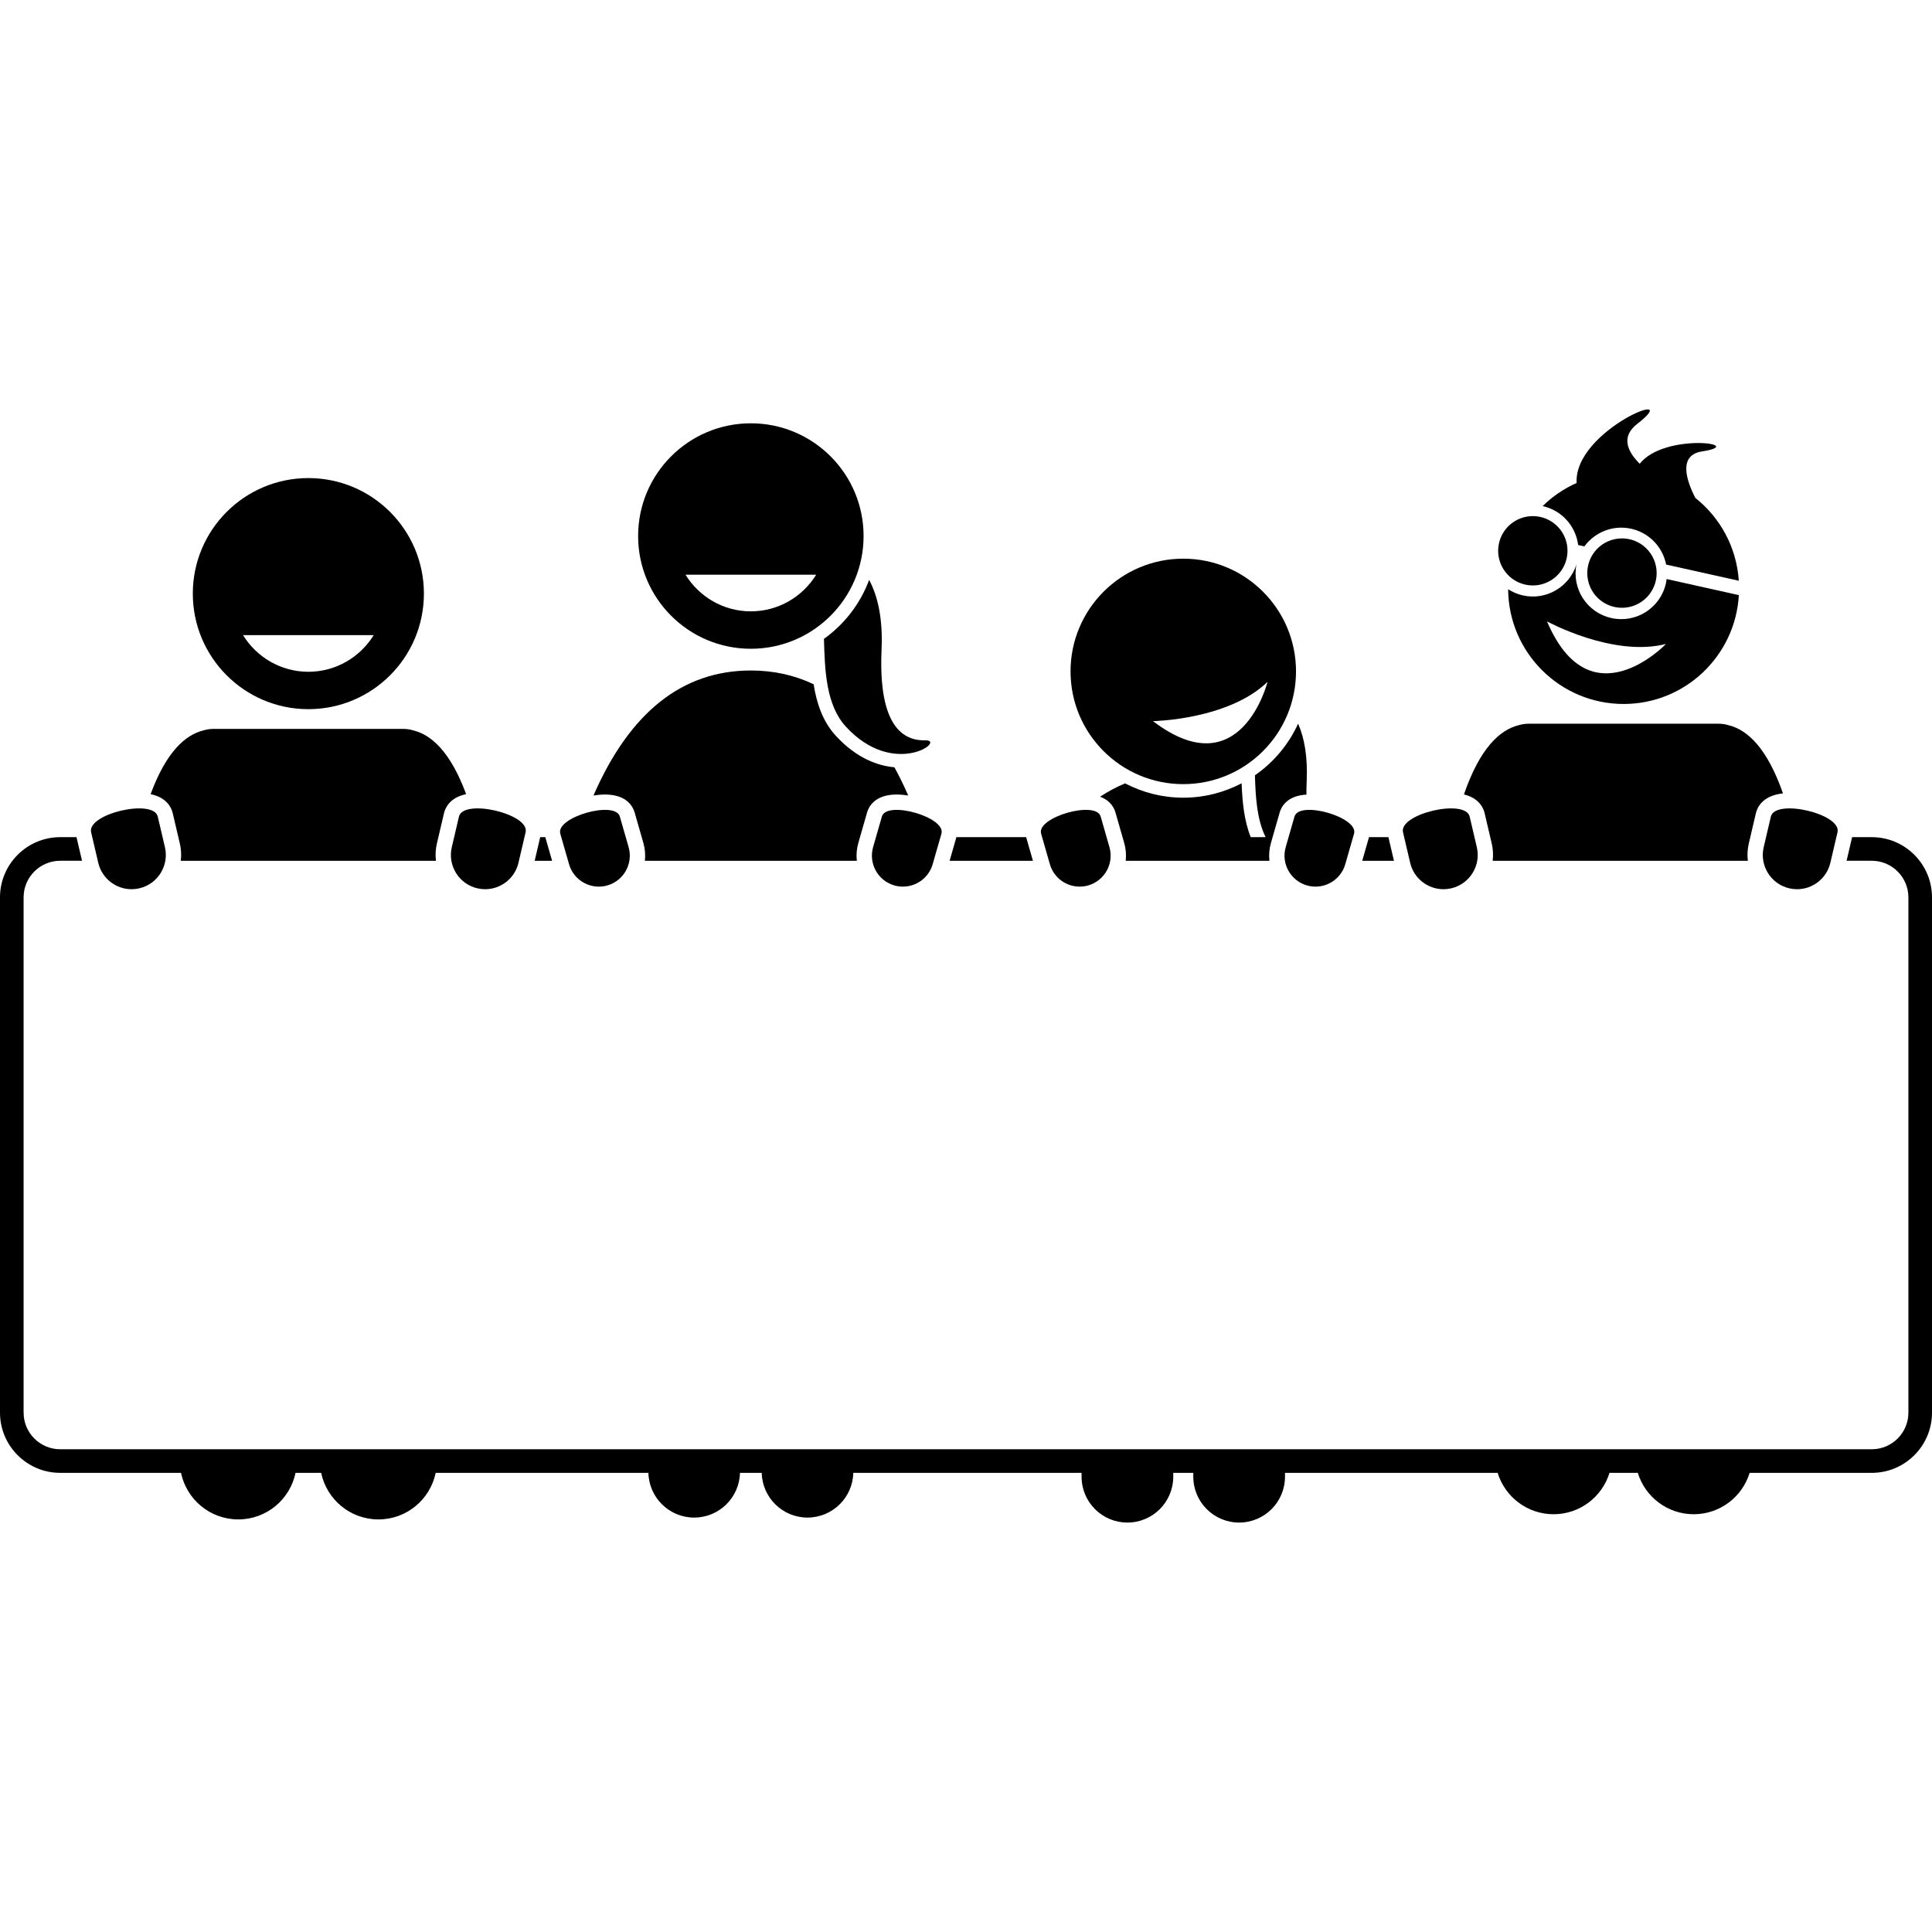 <?xml version="1.0" encoding="UTF-8"?> <svg xmlns="http://www.w3.org/2000/svg" id="Layer_1" height="512" viewBox="0 0 327.339 188.597" width="512"><g><path d="m188.984 68.259 1.486 5.174c.288 1.002.373 2.03.261 3.037h24.349c-.112-1.006-.028-2.034.261-3.037l1.486-5.174c.249-.865 1.186-2.821 4.522-2.997-.004-.724.009-1.488.045-2.303.184-4.152-.398-7.306-1.452-9.72-1.615 3.534-4.152 6.558-7.319 8.748.107 3.64.323 7.478 1.814 10.482h-2.524c-1.127-2.809-1.422-6.01-1.545-9.103-.008-.003-.016-.006-.023-.01-2.954 1.542-6.304 2.427-9.861 2.427-3.557 0-6.907-.885-9.861-2.427-1.401.586-2.821 1.328-4.238 2.264 1.804.647 2.407 1.968 2.6 2.637z"></path><path d="m219.583 44.385c0-10.549-8.551-19.1-19.1-19.1s-19.1 8.551-19.1 19.1 8.551 19.1 19.1 19.1 19.1-8.551 19.1-19.1zm-24.23 8.426s12.755-.212 19.408-6.661c0 0-4.5 18.024-19.408 6.661z"></path><path d="m107.516 68.259 1.486 5.174c.288 1.002.373 2.03.261 3.037h35.908c-.112-1.006-.028-2.034.261-3.037l1.486-5.174c.261-.906 1.27-3.014 5.009-3.014.609 0 1.271.058 1.954.166-.739-1.697-1.52-3.29-2.339-4.783-2.716-.241-6.352-1.444-9.923-5.331-2.216-2.412-3.254-5.492-3.767-8.736-3.247-1.546-6.791-2.329-10.635-2.329-11.629 0-20.532 7.106-26.663 21.179.682-.108 1.343-.165 1.952-.165 3.739 0 4.748 2.108 5.009 3.014z"></path><path d="m156.798 56.067c-3.593.085-8.023-2.116-7.434-15.373.232-5.22-.625-9.025-2.103-11.816-1.506 4.05-4.194 7.521-7.658 9.991.146 5.342.347 11.212 3.709 14.871 8.172 8.894 17.079 2.242 13.486 2.327z"></path><path d="m146.317 21.45c0-10.549-8.551-19.1-19.1-19.1s-19.1 8.551-19.1 19.1c0 10.549 8.551 19.1 19.1 19.1 10.549-0 19.1-8.551 19.1-19.1zm-19.1 12.76c-4.677 0-8.774-2.489-11.068-6.205h22.136c-2.294 3.715-6.391 6.205-11.068 6.205z"></path><path d="m251.539 68.4 1.211 5.174c.229.977.266 1.953.154 2.896h43.234c-.112-.943-.075-1.919.154-2.896l1.211-5.174c.218-.932 1.103-2.984 4.589-3.345-2.69-7.714-6.043-10.777-9.216-11.554-.546-.164-1.127-.254-1.73-.254h-32.104c-.605 0-1.187.09-1.735.255-3.195.785-6.574 3.889-9.272 11.729 2.597.627 3.311 2.34 3.505 3.168z"></path><path d="m267.297 25.483c.01-.032.016-.065.027-.096l-.01-.002c-.006.033-.01.066-.017.099z"></path><path d="m267.388 22.968 1.054.235c1.763-2.405 4.837-3.676 7.934-2.987 3.097.689 5.342 3.145 5.918 6.07l12.311 2.74c-.375-5.69-3.167-10.71-7.375-14.043-1.648-3.251-2.795-7.263 1.15-7.87 8.014-1.234-6.344-3.256-10.562 2.091-2.16-2.155-3.185-4.618-.414-6.761 8.391-6.492-10.776 1.03-10.276 10.012-2.154.961-4.104 2.292-5.763 3.925.008.002.017.002.025.004 3.277.73 5.595 3.436 5.997 6.585z"></path><path d="m282.258 29.464c-.93 4.178-5.071 6.811-9.249 5.881-4.129-.919-6.742-4.973-5.906-9.101-1.181 3.817-5.111 6.152-9.079 5.268-.917-.204-1.753-.57-2.5-1.05.074 10.749 8.804 19.441 19.57 19.441 10.429 0 18.929-8.162 19.52-18.443l-12.233-2.723c-.03.242-.07.484-.123.726zm-20.148 6.445s11.187 6.131 20.16 3.823c0 0-12.834 13.431-20.16-3.823z"></path><ellipse cx="274.693" cy="27.781" rx="5.875" ry="5.875" transform="matrix(.979 -.206 .206 .979 .162 57.118)"></ellipse><path d="m258.431 29.683c3.167.705 6.306-1.291 7.011-4.458.705-3.167-1.292-6.306-4.458-7.011-3.167-.705-6.306 1.292-7.011 4.458-.705 3.167 1.292 6.306 4.458 7.011z"></path><path d="m29.264 68.4 1.211 5.174c.229.977.266 1.953.154 2.896h43.234c-.112-.943-.075-1.919.154-2.896l1.211-5.174c.199-.852.956-2.641 3.747-3.217-2.642-7.163-5.878-10.05-8.946-10.802-.546-.164-1.127-.254-1.731-.254h-32.104c-.603 0-1.184.09-1.73.254-3.067.752-6.304 3.64-8.946 10.802 2.791.577 3.548 2.365 3.747 3.217z"></path><path d="m52.246 50.783c10.812 0 19.577-8.765 19.577-19.577s-8.765-19.577-19.577-19.577-19.577 8.765-19.577 19.577 8.765 19.577 19.577 19.577zm11.068-12.539c-2.294 3.715-6.391 6.205-11.068 6.205s-8.774-2.489-11.068-6.205z"></path><path d="m230.803 76.47h5.372l-.936-4h-3.302c-.01.041-.008.082-.02.123z"></path><path d="m10.202 180.176h20.469c.933 4.502 4.922 7.888 9.703 7.888 4.777 0 8.765-3.386 9.699-7.888h4.343c.934 4.502 4.923 7.888 9.703 7.888 4.778 0 8.767-3.386 9.7-7.888h36.04c.103 4.2 3.532 7.576 7.757 7.576s7.654-3.376 7.757-7.576h3.685c.103 4.2 3.534 7.576 7.759 7.576 4.223 0 7.654-3.376 7.757-7.576h38.676v.653c0 4.289 3.477 7.768 7.767 7.768 4.29 0 7.767-3.479 7.767-7.768v-.653h3.396v.653c0 4.289 3.479 7.768 7.769 7.768 4.288 0 7.767-3.479 7.767-7.768v-.653h36.03c1.24 4.056 5.013 7.009 9.477 7.009 4.46 0 8.232-2.952 9.473-7.009h4.795c1.24 4.056 5.013 7.009 9.476 7.009 4.462 0 8.234-2.952 9.474-7.009h20.696c5.625 0 10.202-4.577 10.202-10.202v-87.303c0-5.625-4.577-10.202-10.202-10.202h-3.334l-.936 4h4.27c3.419 0 6.202 2.782 6.202 6.202v87.303c0 3.419-2.782 6.202-6.202 6.202h-306.936c-3.42 0-6.202-2.782-6.202-6.202v-87.303c0-3.42 2.782-6.202 6.202-6.202h3.697l-.936-4h-2.761c-5.625 0-10.202 4.577-10.202 10.202v87.303c0 5.625 4.577 10.202 10.202 10.202z"></path><path d="m160.895 76.47h14.114l-1.114-3.877c-.012-.041-.009-.082-.02-.123h-11.847c-.01.041-.008.082-.02.123z"></path><path d="m90.592 76.47h2.948l-1.114-3.877c-.012-.041-.009-.082-.02-.123h-.878z"></path><path d="m16.648 76.81c.626 2.674 3.009 4.479 5.643 4.479.438 0 .882-.05 1.326-.154 3.119-.73 5.056-3.85 4.326-6.969l-1.211-5.174c-.73-3.119-12.024-.476-11.295 2.644z"></path><path d="m80.874 81.136c.444.104.889.154 1.326.154 2.634 0 5.017-1.805 5.643-4.479l1.211-5.174c.73-3.119-10.565-5.762-11.295-2.644l-1.211 5.174c-.73 3.119 1.207 6.239 4.326 6.969z"></path><path d="m244.566 81.29c.438 0 .882-.05 1.326-.154 3.119-.73 5.056-3.85 4.326-6.969l-1.211-5.174c-.73-3.119-12.024-.476-11.295 2.644l1.211 5.174c.626 2.674 3.009 4.479 5.643 4.479z"></path><path d="m298.823 74.167c-.73 3.119 1.207 6.239 4.326 6.969.444.104.889.154 1.326.154 2.634 0 5.017-1.805 5.643-4.479l1.211-5.174c.73-3.119-10.565-5.762-11.295-2.644z"></path><path d="m101.455 80.852c.48 0 .969-.066 1.452-.206 2.787-.8 4.397-3.708 3.597-6.495l-1.486-5.174c-.801-2.788-10.893.112-10.092 2.898l1.486 5.174c.661 2.303 2.762 3.802 5.043 3.802z"></path><path d="m147.931 74.151c-.801 2.787.81 5.695 3.597 6.495.483.139.972.206 1.452.206 2.281 0 4.382-1.5 5.043-3.802l1.486-5.174c.801-2.787-9.291-5.686-10.092-2.898z"></path><path d="m177.88 77.049c.661 2.303 2.762 3.802 5.043 3.802.48 0 .969-.066 1.452-.206 2.787-.8 4.397-3.708 3.597-6.495l-1.486-5.174c-.801-2.788-10.893.112-10.092 2.898z"></path><path d="m221.436 80.646c.483.139.972.206 1.452.206 2.281 0 4.382-1.5 5.043-3.802l1.486-5.174c.801-2.787-9.291-5.686-10.092-2.898l-1.486 5.174c-.801 2.787.809 5.695 3.597 6.495z"></path></g></svg> 